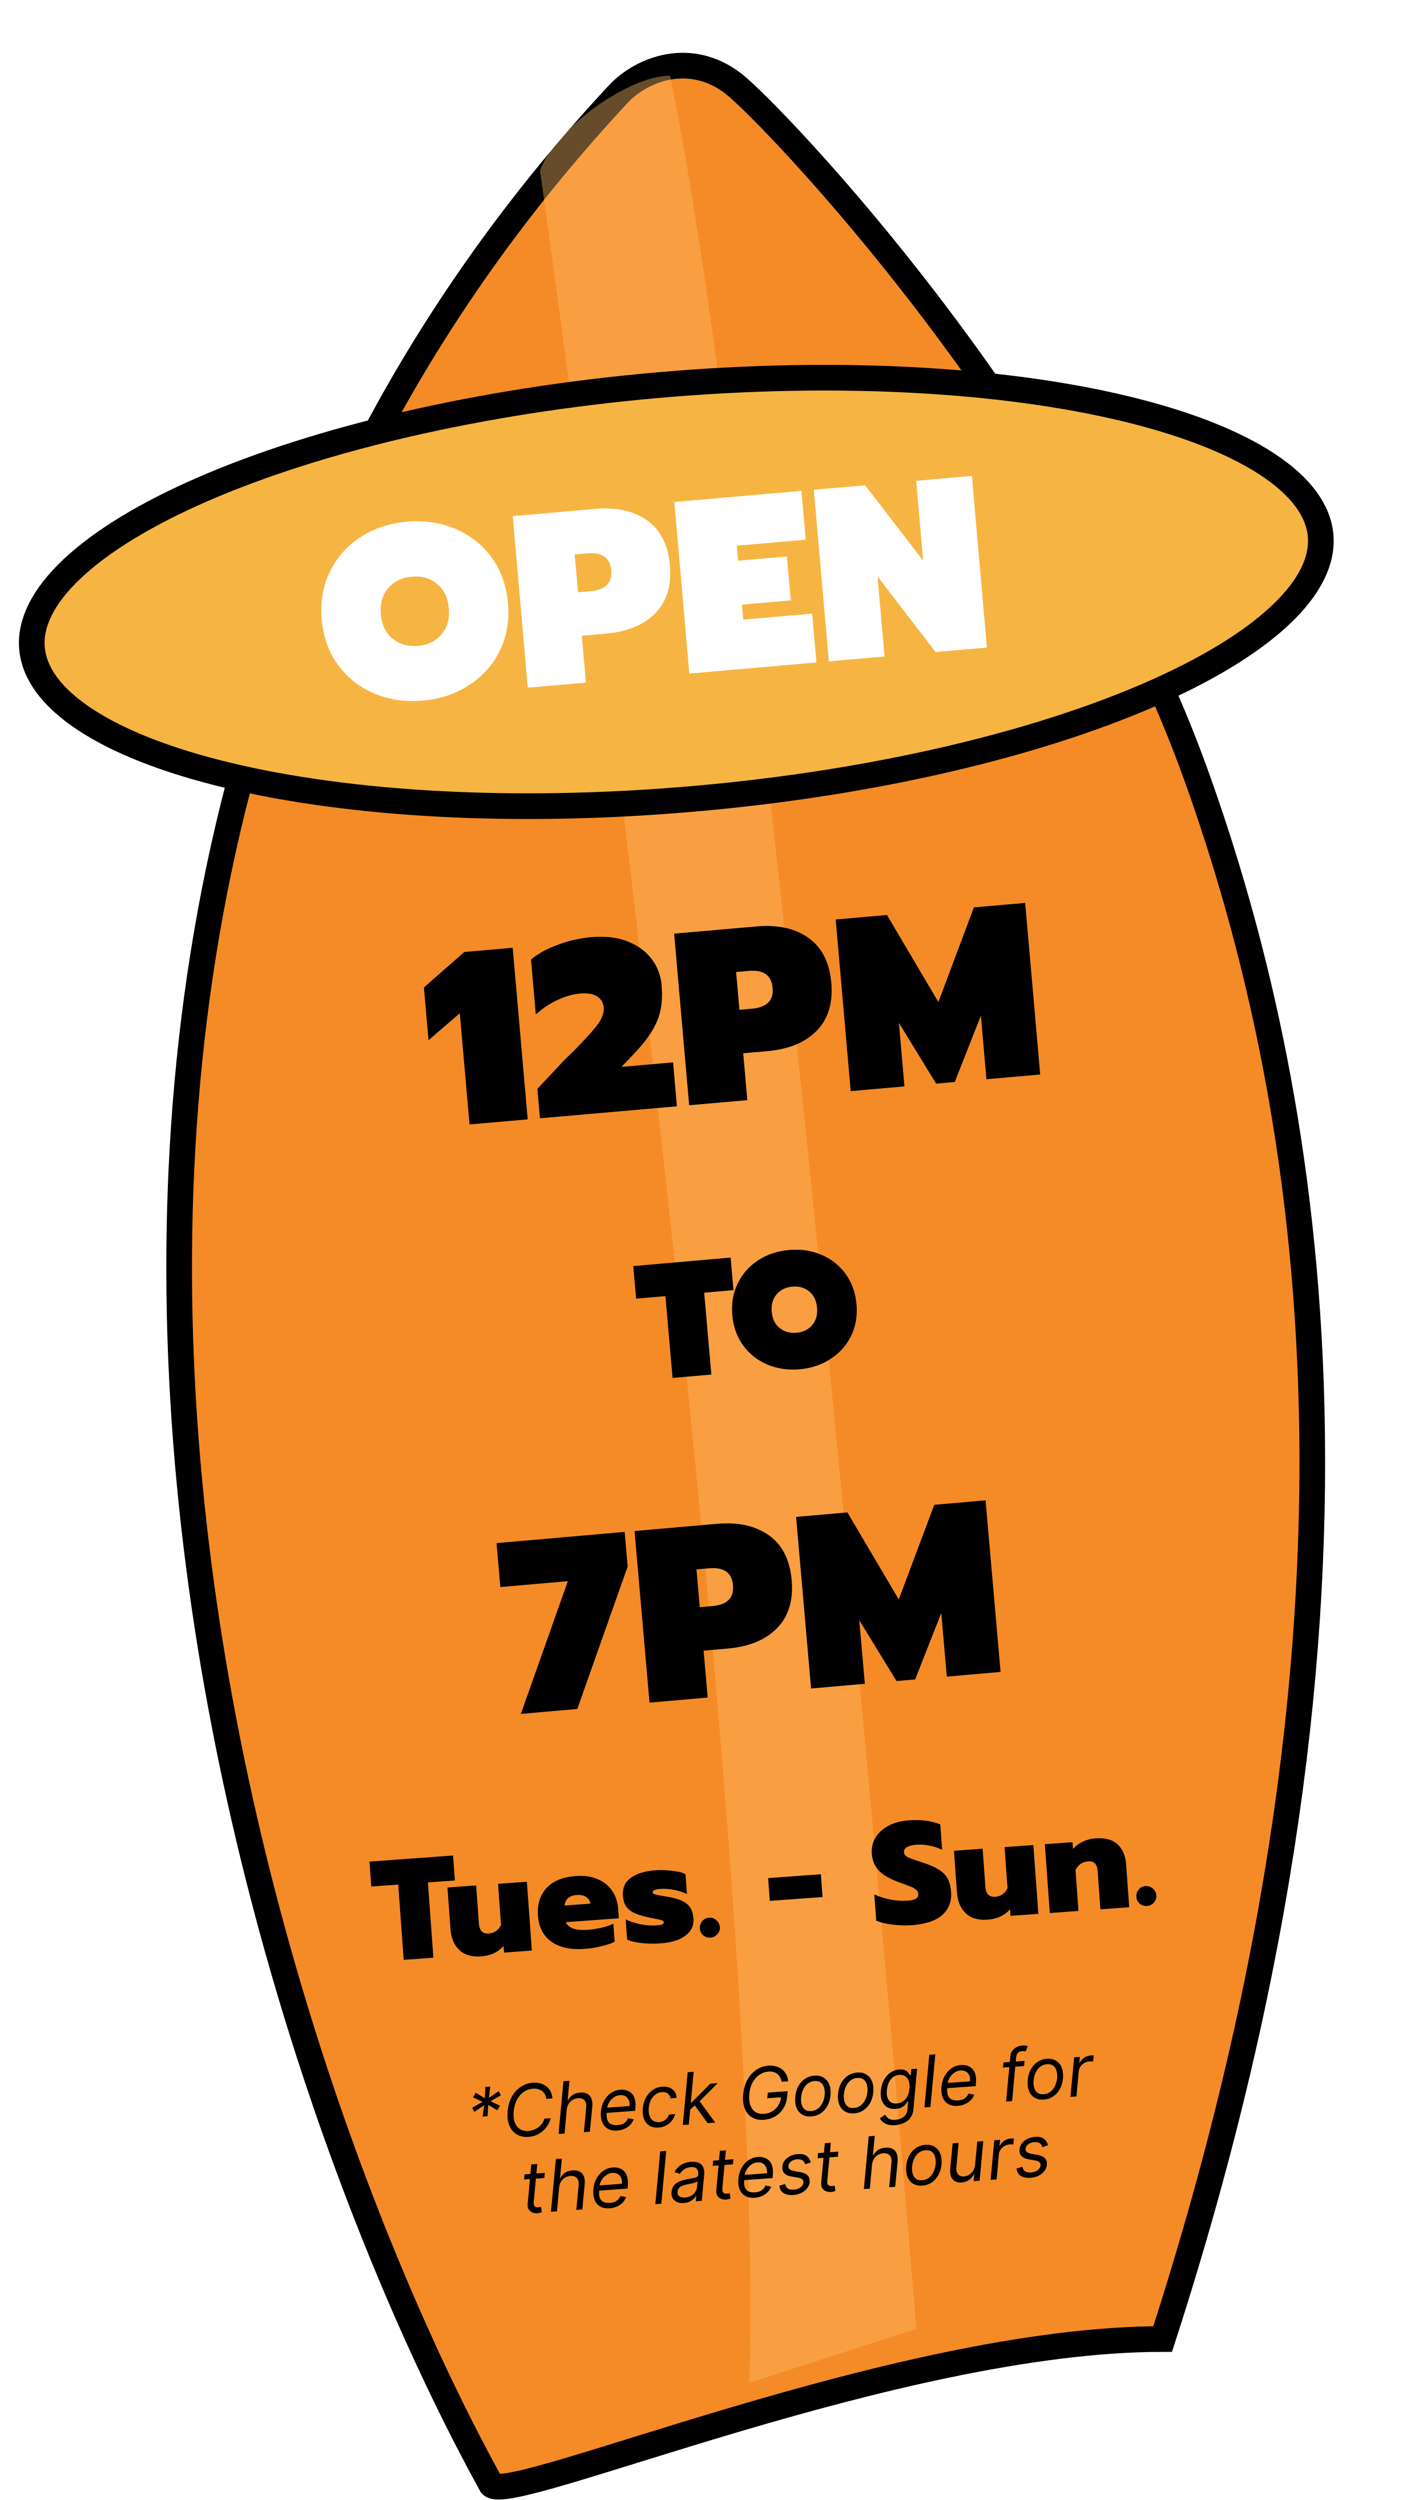 <svg xmlns="http://www.w3.org/2000/svg" fill="none" viewBox="0 0 278 487" height="487" width="278">
<g filter="url(#filter0_d_1015_2768)">
<path fill="#F58B27" d="M140.008 12.39C131.482 5.723 121.998 9.443 117.412 14.367C-27.028 169.444 44.805 393.021 92.721 480.006C96.594 484.061 171.5 451.592 223.5 451.592C271.101 304.62 250.754 204.998 230.165 147.388C205.42 78.15 146.998 17.857 140.008 12.39Z"></path>
<path stroke-width="5" stroke="black" d="M140.008 12.39C131.482 5.723 121.998 9.443 117.412 14.367C-27.028 169.444 44.805 393.021 92.721 480.006C96.594 484.061 171.5 451.592 223.5 451.592C271.101 304.62 250.754 204.998 230.165 147.388C205.42 78.15 146.998 17.857 140.008 12.39Z"></path>
</g>
<path fill="#FFBF6C" d="M146 464.092C148.954 372.098 119.966 137.994 105.196 33.2C108.361 24.761 122.603 14.738 130.516 14.738C146.129 89.008 169.022 338.262 178.517 453.606L146 464.092Z" opacity="0.4"></path>
<path fill="black" d="M77.584 367.074L72.334 367.455L71.982 362.596L88.263 361.416L88.615 366.275L83.365 366.655L84.428 381.317L78.647 381.736L77.584 367.074ZM93.759 381.062C91.897 381.197 90.463 380.777 89.457 379.801C88.45 378.826 87.885 377.482 87.761 375.769L87.172 367.643L92.757 367.238L93.298 374.694C93.396 376.053 94.041 376.69 95.233 376.604C95.773 376.564 96.247 376.399 96.657 376.107C97.066 375.816 97.383 375.418 97.609 374.915L97.03 366.928L102.643 366.521L103.615 379.926L98.197 380.319L98.104 379.034C97.586 379.633 96.947 380.11 96.186 380.465C95.425 380.801 94.616 381 93.759 381.062ZM113.892 379.602C111.192 379.798 109.044 379.336 107.447 378.217C105.85 377.097 104.969 375.411 104.806 373.158C104.646 370.943 105.198 369.144 106.464 367.76C107.73 366.377 109.639 365.593 112.189 365.408C113.828 365.29 115.246 365.496 116.445 366.026C117.661 366.537 118.606 367.302 119.278 368.32C119.951 369.338 120.335 370.508 120.431 371.829L120.563 373.645L110.23 374.394C110.763 375.553 112.156 376.051 114.409 375.887C115.302 375.823 116.21 375.691 117.131 375.494C118.07 375.276 118.856 375.013 119.488 374.705L119.741 378.196C119.056 378.545 118.188 378.842 117.139 379.086C116.091 379.349 115.009 379.522 113.892 379.602ZM115.05 370.788C114.913 370.199 114.62 369.761 114.168 369.476C113.716 369.172 113.117 369.047 112.373 369.101C111.628 369.155 111.054 369.365 110.65 369.731C110.264 370.096 110.046 370.57 109.995 371.154L115.05 370.788ZM128.654 378.532C127.537 378.613 126.357 378.596 125.113 378.48C123.888 378.363 122.908 378.135 122.172 377.795L121.886 373.857C122.682 374.249 123.641 374.563 124.762 374.8C125.901 375.017 126.917 375.093 127.811 375.028C128.351 374.989 128.739 374.933 128.977 374.86C129.214 374.767 129.325 374.619 129.31 374.414C129.297 374.228 129.166 374.097 128.917 374.022C128.687 373.945 128.249 373.846 127.604 373.724L126.293 373.454C125.133 373.201 124.204 372.913 123.507 372.589C122.827 372.245 122.309 371.815 121.954 371.298C121.615 370.761 121.416 370.074 121.355 369.236C121.246 367.728 121.76 366.568 122.899 365.755C124.037 364.924 125.639 364.434 127.706 364.284C128.692 364.212 129.762 364.247 130.914 364.388C132.083 364.509 132.959 364.726 133.544 365.04L133.825 368.922C133.221 368.591 132.425 368.331 131.438 368.14C130.45 367.931 129.555 367.855 128.755 367.913C127.656 367.993 127.121 368.219 127.148 368.591C127.16 368.759 127.3 368.889 127.569 368.982C127.856 369.073 128.34 369.169 129.021 369.27L130.215 369.464C131.448 369.693 132.405 369.988 133.086 370.351C133.768 370.713 134.259 371.164 134.56 371.704C134.86 372.225 135.039 372.895 135.099 373.714C135.194 375.036 134.684 376.13 133.568 376.997C132.47 377.863 130.832 378.375 128.654 378.532ZM138.414 377.404C137.874 377.443 137.405 377.299 137.007 376.973C136.608 376.627 136.389 376.185 136.35 375.645C136.309 375.086 136.462 374.607 136.807 374.208C137.151 373.79 137.593 373.561 138.133 373.522C138.673 373.483 139.143 373.645 139.544 374.009C139.962 374.353 140.191 374.805 140.232 375.363C140.269 375.885 140.106 376.346 139.742 376.746C139.397 377.146 138.954 377.365 138.414 377.404ZM149.646 365.81L159.923 365.065L160.245 369.505L149.968 370.25L149.646 365.81ZM177.641 374.982C176.394 375.072 175.127 375.033 173.842 374.864C172.559 374.714 171.511 374.462 170.7 374.109L170.329 368.999C171.394 369.483 172.495 369.824 173.632 370.023C174.788 370.22 175.859 370.282 176.846 370.211C178.28 370.107 178.969 369.673 178.913 368.91C178.89 368.594 178.759 368.332 178.519 368.124C178.297 367.897 177.964 367.697 177.521 367.523C177.077 367.331 176.374 367.063 175.414 366.721C173.551 366.07 172.177 365.309 171.29 364.437C170.422 363.565 169.938 362.439 169.838 361.062C169.755 359.907 169.997 358.86 170.565 357.921C171.151 356.961 172.002 356.188 173.12 355.602C174.238 355.016 175.551 354.668 177.059 354.559C178.288 354.469 179.384 354.493 180.349 354.629C181.312 354.746 182.256 354.987 183.18 355.35L183.538 360.293C181.854 359.517 180.165 359.19 178.47 359.313C177.726 359.367 177.138 359.522 176.707 359.778C176.275 360.015 176.074 360.338 176.104 360.748C176.134 361.157 176.353 361.478 176.763 361.711C177.19 361.923 177.979 362.212 179.128 362.578L179.761 362.785C181.122 363.229 182.176 363.695 182.922 364.184C183.686 364.653 184.252 365.229 184.62 365.914C184.986 366.58 185.208 367.443 185.285 368.504C185.418 370.348 184.853 371.839 183.588 372.979C182.323 374.119 180.34 374.786 177.641 374.982ZM192.43 373.91C190.568 374.045 189.134 373.625 188.128 372.65C187.121 371.675 186.556 370.331 186.432 368.618L185.843 360.491L191.428 360.086L191.969 367.543C192.067 368.902 192.712 369.538 193.904 369.452C194.444 369.413 194.918 369.247 195.328 368.956C195.737 368.664 196.054 368.267 196.28 367.764L195.701 359.777L201.314 359.37L202.286 372.775L196.868 373.167L196.775 371.883C196.257 372.482 195.618 372.958 194.857 373.313C194.096 373.649 193.287 373.848 192.43 373.91ZM203.546 359.208L208.936 358.817L209.031 360.13C209.567 359.529 210.216 359.052 210.976 358.697C211.737 358.343 212.545 358.135 213.401 358.072C215.319 357.934 216.76 358.325 217.726 359.247C218.708 360.149 219.261 361.456 219.386 363.169L219.989 371.491L214.375 371.898L213.829 364.358C213.783 363.725 213.609 363.26 213.307 362.964C213.022 362.648 212.582 362.511 211.986 362.555C210.869 362.636 210.049 363.2 209.526 364.249L210.103 372.208L204.517 372.613L203.546 359.208ZM223.449 371.241C222.909 371.28 222.44 371.136 222.042 370.809C221.643 370.464 221.424 370.021 221.384 369.481C221.344 368.923 221.496 368.444 221.842 368.044C222.186 367.626 222.628 367.398 223.168 367.359C223.708 367.32 224.178 367.482 224.579 367.846C224.997 368.19 225.226 368.641 225.266 369.2C225.304 369.721 225.141 370.182 224.777 370.583C224.432 370.982 223.989 371.201 223.449 371.241Z"></path>
<path fill="black" d="M94.029 412.259L94.327 410.044L92.389 411.361L91.991 410.553L94 409.39L92.142 408.508L92.696 407.63L94.447 408.68L94.567 406.478L95.519 406.409L95.241 408.622L97.159 407.307L97.576 408.114L95.567 409.277L97.426 410.159L96.871 411.036L95.12 409.987L94.981 412.19L94.029 412.259ZM107.63 408.721L106.42 408.809C106.381 408.456 106.286 408.151 106.134 407.893C105.982 407.634 105.788 407.423 105.55 407.257C105.315 407.088 105.05 406.968 104.756 406.896C104.462 406.824 104.151 406.8 103.823 406.824C103.195 406.869 102.612 407.073 102.073 407.434C101.534 407.792 101.087 408.295 100.732 408.942C100.377 409.586 100.158 410.359 100.078 411.263C99.995 412.139 100.069 412.867 100.301 413.445C100.532 414.023 100.877 414.448 101.335 414.72C101.794 414.993 102.324 415.107 102.925 415.064C103.272 415.039 103.61 414.968 103.937 414.851C104.267 414.734 104.571 414.574 104.849 414.371C105.13 414.165 105.375 413.919 105.583 413.635C105.795 413.347 105.954 413.023 106.061 412.663L107.291 412.574C107.147 413.106 106.934 413.589 106.653 414.021C106.375 414.453 106.045 414.828 105.663 415.145C105.28 415.458 104.861 415.706 104.406 415.889C103.95 416.071 103.471 416.181 102.969 416.217C102.09 416.281 101.325 416.12 100.676 415.735C100.03 415.347 99.546 414.767 99.224 413.996C98.905 413.222 98.796 412.286 98.896 411.189C98.998 410.118 99.274 409.181 99.724 408.377C100.174 407.57 100.751 406.934 101.455 406.467C102.159 405.998 102.94 405.731 103.8 405.669C104.315 405.632 104.795 405.672 105.239 405.789C105.683 405.907 106.075 406.097 106.417 406.362C106.758 406.623 107.033 406.952 107.241 407.349C107.452 407.742 107.582 408.2 107.63 408.721ZM110.406 410.933L109.984 415.569L108.814 415.654L109.764 405.376L110.934 405.292L110.589 409.065L110.688 409.058C110.898 408.644 111.192 408.307 111.572 408.047C111.955 407.786 112.45 407.634 113.054 407.59C113.57 407.553 114.012 407.626 114.381 407.808C114.753 407.987 115.027 408.285 115.204 408.701C115.383 409.113 115.444 409.65 115.385 410.313L114.923 415.211L113.753 415.296L114.201 410.478C114.256 409.866 114.141 409.404 113.856 409.092C113.574 408.777 113.16 408.639 112.615 408.679C112.232 408.707 111.88 408.814 111.562 409C111.246 409.185 110.985 409.442 110.78 409.769C110.578 410.096 110.453 410.484 110.406 410.933ZM120.249 414.985C119.518 415.038 118.903 414.919 118.404 414.63C117.904 414.337 117.538 413.905 117.308 413.333C117.077 412.759 116.997 412.077 117.07 411.287C117.142 410.498 117.348 409.791 117.689 409.169C118.029 408.542 118.473 408.042 119.02 407.666C119.568 407.288 120.184 407.074 120.868 407.024C121.265 406.995 121.651 407.034 122.028 407.139C122.404 407.245 122.737 407.437 123.027 407.715C123.316 407.99 123.531 408.366 123.672 408.845C123.813 409.323 123.849 409.922 123.782 410.641L123.739 411.143L117.868 411.568L117.953 410.545L122.634 410.206C122.679 409.771 122.631 409.389 122.491 409.06C122.354 408.731 122.138 408.479 121.843 408.304C121.551 408.129 121.192 408.057 120.766 408.088C120.326 408.12 119.925 408.269 119.562 408.534C119.199 408.797 118.903 409.117 118.674 409.496C118.446 409.871 118.313 410.247 118.277 410.621L118.202 411.504C118.148 412.143 118.2 412.644 118.356 413.008C118.515 413.372 118.764 413.625 119.104 413.767C119.443 413.905 119.858 413.956 120.351 413.92C120.665 413.898 120.951 413.834 121.209 413.729C121.467 413.62 121.694 413.471 121.89 413.281C122.085 413.087 122.244 412.853 122.367 412.578L123.461 412.818C123.307 413.214 123.075 413.57 122.766 413.885C122.459 414.196 122.092 414.449 121.664 414.643C121.24 414.833 120.768 414.947 120.249 414.985ZM128.304 414.401C127.587 414.453 126.986 414.327 126.502 414.023C126.021 413.719 125.67 413.277 125.449 412.699C125.227 412.12 125.152 411.446 125.223 410.676C125.292 409.894 125.497 409.193 125.838 408.573C126.178 407.95 126.622 407.451 127.17 407.076C127.717 406.697 128.335 406.483 129.022 406.433C129.558 406.394 130.031 406.46 130.442 406.629C130.853 406.799 131.179 407.054 131.42 407.396C131.661 407.737 131.792 408.146 131.813 408.623L130.643 408.708C130.585 408.364 130.414 408.067 130.13 407.818C129.849 407.566 129.452 407.459 128.94 407.496C128.484 407.529 128.072 407.678 127.706 407.944C127.34 408.207 127.042 408.562 126.812 409.011C126.581 409.456 126.441 409.97 126.39 410.552C126.333 411.147 126.379 411.659 126.526 412.087C126.673 412.515 126.908 412.839 127.23 413.058C127.551 413.277 127.943 413.37 128.406 413.337C128.71 413.315 128.991 413.241 129.248 413.116C129.504 412.991 129.728 412.822 129.919 412.609C130.109 412.396 130.254 412.146 130.353 411.86L131.523 411.775C131.41 412.235 131.206 412.657 130.912 413.04C130.617 413.421 130.249 413.733 129.808 413.978C129.367 414.219 128.866 414.36 128.304 414.401ZM134.364 411.011L134.477 409.547L134.715 409.53L138.376 405.855L139.824 405.75L135.939 409.64L135.84 409.647L134.364 411.011ZM133.018 413.9L133.968 403.622L135.138 403.537L134.188 413.815L133.018 413.9ZM137.857 413.549L135.244 409.95L136.137 409.068L139.345 413.441L137.857 413.549ZM152.285 405.485C152.212 405.154 152.104 404.861 151.963 404.606C151.824 404.347 151.649 404.132 151.437 403.961C151.225 403.787 150.975 403.661 150.687 403.582C150.402 403.499 150.076 403.472 149.709 403.498C149.107 403.542 148.537 403.739 147.997 404.091C147.461 404.442 147.01 404.935 146.644 405.57C146.281 406.204 146.059 406.966 145.977 407.856C145.896 408.746 145.964 409.487 146.183 410.079C146.406 410.671 146.745 411.107 147.2 411.386C147.659 411.665 148.203 411.782 148.831 411.737C149.412 411.694 149.946 411.531 150.43 411.247C150.914 410.959 151.31 410.575 151.618 410.094C151.925 409.61 152.105 409.053 152.16 408.425L152.522 408.478L149.468 408.7L149.587 407.594L153.455 407.314L153.336 408.419C153.264 409.268 153.023 410.019 152.611 410.67C152.2 411.321 151.666 411.84 151.01 412.227C150.353 412.613 149.621 412.836 148.815 412.894C147.916 412.959 147.147 412.802 146.508 412.423C145.869 412.044 145.397 411.474 145.093 410.711C144.788 409.949 144.686 409.026 144.787 407.942C144.858 407.13 145.03 406.391 145.305 405.726C145.582 405.058 145.939 404.481 146.375 403.994C146.815 403.507 147.317 403.121 147.882 402.838C148.449 402.554 149.057 402.389 149.705 402.342C150.24 402.303 150.732 402.349 151.18 402.479C151.631 402.606 152.026 402.805 152.365 403.076C152.704 403.344 152.975 403.675 153.18 404.069C153.384 404.46 153.509 404.901 153.555 405.393L152.285 405.485ZM158.073 412.243C157.372 412.294 156.773 412.169 156.276 411.87C155.779 411.57 155.411 411.127 155.173 410.539C154.937 409.951 154.855 409.253 154.926 408.444C154.995 407.654 155.196 406.957 155.527 406.351C155.862 405.742 156.297 405.259 156.833 404.901C157.371 404.539 157.978 404.334 158.652 404.285C159.353 404.235 159.951 404.361 160.444 404.664C160.941 404.964 161.309 405.409 161.548 406C161.787 406.587 161.871 407.289 161.8 408.105C161.731 408.887 161.527 409.582 161.189 410.188C160.854 410.79 160.418 411.272 159.883 411.633C159.35 411.991 158.747 412.194 158.073 412.243ZM158.016 411.19C158.552 411.152 159.006 410.981 159.38 410.678C159.757 410.375 160.051 409.99 160.263 409.522C160.478 409.055 160.61 408.557 160.658 408.028C160.702 407.526 160.665 407.066 160.548 406.645C160.431 406.222 160.222 405.89 159.923 405.649C159.622 405.405 159.218 405.301 158.709 405.338C158.173 405.377 157.715 405.55 157.336 405.856C156.959 406.163 156.665 406.551 156.453 407.022C156.241 407.493 156.113 407.992 156.068 408.52C156.025 409.022 156.06 409.483 156.173 409.903C156.29 410.32 156.498 410.649 156.798 410.89C157.101 411.127 157.507 411.227 158.016 411.19ZM166.404 411.639C165.704 411.69 165.105 411.566 164.608 411.266C164.111 410.966 163.743 410.523 163.504 409.935C163.269 409.348 163.187 408.649 163.258 407.84C163.327 407.05 163.527 406.353 163.859 405.747C164.194 405.138 164.629 404.655 165.164 404.297C165.703 403.936 166.31 403.73 166.984 403.682C167.685 403.631 168.282 403.757 168.776 404.06C169.273 404.36 169.641 404.805 169.88 405.396C170.118 405.983 170.202 406.685 170.132 407.501C170.062 408.284 169.859 408.978 169.52 409.584C169.185 410.186 168.75 410.668 168.214 411.029C167.682 411.387 167.079 411.59 166.404 411.639ZM166.348 410.587C166.884 410.548 167.338 410.377 167.712 410.074C168.088 409.771 168.383 409.386 168.595 408.918C168.81 408.451 168.942 407.953 168.99 407.424C169.033 406.923 168.997 406.462 168.88 406.041C168.763 405.618 168.554 405.286 168.254 405.045C167.954 404.801 167.549 404.697 167.04 404.734C166.505 404.773 166.047 404.946 165.667 405.252C165.291 405.559 164.997 405.947 164.785 406.418C164.573 406.889 164.445 407.388 164.4 407.916C164.356 408.418 164.392 408.879 164.505 409.299C164.622 409.716 164.83 410.045 165.13 410.286C165.433 410.523 165.839 410.623 166.348 410.587ZM174.398 413.931C173.829 413.972 173.348 413.934 172.954 413.816C172.56 413.702 172.239 413.536 171.99 413.318C171.742 413.103 171.549 412.868 171.411 412.612L172.415 411.881C172.504 412.015 172.618 412.166 172.757 412.335C172.895 412.508 173.097 412.651 173.361 412.765C173.629 412.882 173.996 412.923 174.462 412.89C175.073 412.845 175.598 412.658 176.036 412.327C176.474 411.996 176.724 411.509 176.787 410.867L176.913 409.302L176.814 409.31C176.718 409.456 176.584 409.639 176.41 409.857C176.236 410.073 175.997 410.271 175.691 410.453C175.385 410.631 174.984 410.738 174.488 410.774C173.87 410.819 173.33 410.712 172.869 410.453C172.409 410.194 172.062 409.794 171.83 409.252C171.602 408.71 171.525 408.038 171.599 407.235C171.672 406.446 171.87 405.748 172.195 405.143C172.524 404.535 172.947 404.052 173.466 403.695C173.985 403.335 174.565 403.132 175.207 403.086C175.702 403.05 176.089 403.105 176.365 403.251C176.645 403.393 176.853 403.564 176.99 403.764C177.128 403.96 177.232 404.122 177.305 404.249L177.424 404.241L177.534 403.017L178.665 402.935L177.944 410.863C177.882 411.525 177.684 412.074 177.35 412.511C177.017 412.95 176.592 413.285 176.077 413.515C175.562 413.749 175.003 413.887 174.398 413.931ZM174.709 409.701C175.175 409.668 175.582 409.53 175.93 409.289C176.282 409.047 176.563 408.716 176.776 408.295C176.988 407.875 177.12 407.38 177.171 406.811C177.224 406.256 177.182 405.772 177.046 405.36C176.91 404.948 176.686 404.633 176.375 404.417C176.067 404.2 175.676 404.108 175.203 404.143C174.704 404.179 174.282 404.336 173.937 404.613C173.594 404.891 173.326 405.249 173.132 405.688C172.938 406.128 172.817 406.608 172.768 407.13C172.721 407.666 172.758 408.133 172.88 408.533C173.002 408.93 173.213 409.233 173.514 409.444C173.818 409.651 174.217 409.737 174.709 409.701ZM182.21 400.126L181.26 410.403L180.09 410.488L181.04 400.21L182.21 400.126ZM186.588 410.176C185.858 410.229 185.243 410.111 184.743 409.821C184.243 409.529 183.878 409.097 183.647 408.525C183.416 407.95 183.337 407.268 183.409 406.479C183.482 405.689 183.688 404.983 184.028 404.36C184.368 403.734 184.812 403.233 185.36 402.858C185.907 402.479 186.523 402.265 187.208 402.216C187.604 402.187 187.991 402.225 188.367 402.331C188.744 402.437 189.077 402.629 189.366 402.907C189.655 403.181 189.87 403.558 190.011 404.036C190.152 404.515 190.189 405.113 190.122 405.833L190.078 406.334L184.207 406.76L184.293 405.737L188.973 405.398C189.018 404.962 188.971 404.58 188.831 404.251C188.694 403.922 188.478 403.671 188.183 403.496C187.891 403.321 187.532 403.249 187.105 403.28C186.666 403.312 186.264 403.46 185.901 403.726C185.538 403.988 185.243 404.309 185.014 404.688C184.785 405.063 184.653 405.438 184.617 405.813L184.542 406.696C184.488 407.334 184.539 407.836 184.695 408.2C184.855 408.564 185.104 408.817 185.443 408.958C185.782 409.097 186.198 409.148 186.691 409.112C187.005 409.089 187.291 409.025 187.549 408.92C187.807 408.812 188.034 408.662 188.229 408.472C188.425 408.279 188.584 408.044 188.707 407.77L189.801 408.009C189.647 408.406 189.415 408.762 189.106 409.077C188.799 409.388 188.432 409.641 188.004 409.834C187.579 410.025 187.107 410.139 186.588 410.176ZM199.594 401.418L199.507 402.421L195.401 402.718L195.488 401.715L199.594 401.418ZM196.001 409.335L196.82 400.562C196.855 400.121 196.987 399.746 197.217 399.437C197.451 399.127 197.737 398.887 198.077 398.716C198.42 398.545 198.774 398.446 199.137 398.42C199.425 398.399 199.656 398.406 199.832 398.44C200.01 398.473 200.141 398.507 200.223 398.541L199.8 399.588C199.739 399.573 199.658 399.554 199.557 399.531C199.459 399.508 199.326 399.503 199.157 399.515C198.77 399.543 198.483 399.662 198.296 399.872C198.108 400.081 197.993 400.377 197.951 400.759L197.171 409.25L196.001 409.335ZM203.358 408.961C202.657 409.012 202.059 408.887 201.562 408.588C201.065 408.288 200.697 407.844 200.458 407.257C200.223 406.669 200.141 405.971 200.212 405.161C200.281 404.372 200.481 403.675 200.813 403.069C201.147 402.46 201.583 401.976 202.118 401.619C202.657 401.257 203.263 401.052 203.938 401.003C204.639 400.952 205.236 401.079 205.73 401.382C206.227 401.681 206.595 402.127 206.834 402.717C207.072 403.305 207.156 404.007 207.086 404.822C207.016 405.605 206.812 406.299 206.474 406.906C206.139 407.508 205.704 407.99 205.168 408.351C204.636 408.709 204.033 408.912 203.358 408.961ZM203.302 407.908C203.837 407.869 204.292 407.698 204.665 407.396C205.042 407.092 205.337 406.707 205.549 406.24C205.764 405.772 205.896 405.274 205.944 404.746C205.987 404.244 205.95 403.783 205.834 403.363C205.716 402.94 205.508 402.607 205.208 402.367C204.908 402.122 204.503 402.019 203.994 402.056C203.459 402.095 203.001 402.267 202.621 402.574C202.245 402.88 201.95 403.269 201.739 403.74C201.527 404.21 201.399 404.71 201.354 405.238C201.31 405.74 201.345 406.201 201.459 406.621C201.576 407.038 201.784 407.367 202.084 407.608C202.387 407.845 202.793 407.945 203.302 407.908ZM208.535 408.426L209.252 400.718L210.383 400.636L210.268 401.8L210.347 401.795C210.518 401.404 210.798 401.076 211.188 400.812C211.577 400.547 212 400.399 212.457 400.366C212.546 400.359 212.653 400.353 212.779 400.347C212.905 400.338 213.003 400.336 213.073 400.341L212.961 401.545C212.92 401.538 212.83 401.53 212.69 401.52C212.549 401.507 212.4 401.506 212.241 401.518C211.871 401.545 211.534 401.647 211.231 401.825C210.928 402 210.681 402.231 210.489 402.517C210.297 402.8 210.183 403.116 210.149 403.464L209.705 408.341L208.535 408.426ZM106.128 423.231L106.041 424.235L102.094 424.521L102.181 423.518L106.128 423.231ZM103.497 421.588L104.667 421.503L103.983 428.85C103.954 429.185 103.98 429.432 104.062 429.592C104.146 429.749 104.263 429.85 104.413 429.896C104.565 429.938 104.728 429.953 104.9 429.94C105.028 429.931 105.134 429.916 105.215 429.897C105.297 429.875 105.362 429.857 105.411 429.843L105.566 430.889C105.479 430.925 105.361 430.963 105.211 431.004C105.065 431.048 104.882 431.078 104.664 431.094C104.334 431.118 104.018 431.069 103.716 430.948C103.415 430.827 103.176 430.627 103 430.347C102.824 430.067 102.756 429.703 102.796 429.255L103.497 421.588ZM108.926 426.079L108.505 430.716L107.335 430.8L108.284 420.523L109.455 420.438L109.11 424.212L109.209 424.204C109.418 423.791 109.713 423.453 110.093 423.193C110.476 422.933 110.97 422.781 111.575 422.737C112.091 422.7 112.533 422.772 112.902 422.955C113.274 423.134 113.548 423.431 113.724 423.847C113.904 424.26 113.964 424.797 113.906 425.459L113.444 430.358L112.273 430.442L112.722 425.625C112.777 425.013 112.662 424.551 112.377 424.239C112.095 423.924 111.681 423.786 111.136 423.826C110.752 423.853 110.401 423.96 110.082 424.146C109.767 424.332 109.506 424.588 109.301 424.916C109.098 425.243 108.974 425.631 108.926 426.079ZM118.769 430.131C118.039 430.184 117.424 430.066 116.924 429.776C116.425 429.484 116.059 429.052 115.828 428.48C115.597 427.905 115.518 427.223 115.59 426.434C115.663 425.644 115.869 424.938 116.209 424.315C116.55 423.689 116.993 423.188 117.541 422.813C118.089 422.434 118.704 422.22 119.389 422.171C119.785 422.142 120.172 422.18 120.549 422.286C120.925 422.392 121.258 422.583 121.547 422.862C121.836 423.136 122.051 423.513 122.192 423.991C122.333 424.469 122.37 425.068 122.303 425.788L122.259 426.289L116.388 426.715L116.474 425.692L121.155 425.352C121.2 424.917 121.152 424.535 121.012 424.206C120.875 423.877 120.659 423.625 120.364 423.451C120.072 423.276 119.713 423.204 119.286 423.235C118.847 423.267 118.445 423.415 118.083 423.681C117.719 423.943 117.424 424.264 117.195 424.643C116.967 425.018 116.834 425.393 116.798 425.768L116.723 426.651C116.669 427.289 116.721 427.791 116.877 428.155C117.036 428.519 117.285 428.772 117.624 428.913C117.963 429.051 118.379 429.103 118.872 429.067C119.186 429.044 119.472 428.98 119.73 428.875C119.988 428.767 120.215 428.617 120.41 428.427C120.606 428.233 120.765 427.999 120.888 427.725L121.982 427.964C121.828 428.361 121.596 428.717 121.287 429.032C120.98 429.343 120.613 429.595 120.185 429.789C119.76 429.98 119.288 430.094 118.769 430.131ZM129.786 418.965L128.836 429.242L127.666 429.327L128.616 419.049L129.786 418.965ZM133.214 429.104C132.731 429.139 132.302 429.079 131.925 428.923C131.548 428.765 131.259 428.518 131.059 428.184C130.858 427.846 130.779 427.426 130.823 426.925C130.867 426.483 130.989 426.118 131.187 425.832C131.386 425.541 131.634 425.307 131.934 425.129C132.236 424.948 132.565 424.806 132.92 424.704C133.278 424.598 133.635 424.511 133.993 424.442C134.458 424.348 134.836 424.274 135.128 424.22C135.42 424.166 135.637 424.095 135.781 424.008C135.924 423.921 136.005 423.784 136.025 423.597L136.022 423.557C136.066 423.065 135.974 422.692 135.746 422.436C135.518 422.176 135.136 422.066 134.601 422.105C134.045 422.145 133.59 422.301 133.234 422.573C132.878 422.844 132.621 423.126 132.463 423.416L131.403 423.094C131.64 422.612 131.938 422.228 132.296 421.943C132.654 421.654 133.036 421.444 133.442 421.312C133.847 421.176 134.242 421.094 134.625 421.066C134.87 421.049 135.148 421.058 135.46 421.096C135.771 421.129 136.067 421.226 136.348 421.385C136.632 421.544 136.855 421.799 137.017 422.149C137.182 422.499 137.236 422.981 137.181 423.593L136.712 428.671L135.541 428.756L135.645 427.712L135.586 427.716C135.492 427.889 135.343 428.078 135.138 428.282C134.937 428.486 134.676 428.666 134.355 428.822C134.037 428.978 133.657 429.072 133.214 429.104ZM133.475 428.028C133.938 427.995 134.336 427.875 134.67 427.668C135.007 427.46 135.271 427.205 135.462 426.902C135.656 426.599 135.768 426.287 135.798 425.966L135.899 424.882C135.844 424.946 135.73 425.009 135.559 425.071C135.387 425.13 135.191 425.186 134.972 425.238C134.757 425.287 134.546 425.332 134.339 425.374C134.136 425.412 133.972 425.444 133.848 425.469C133.54 425.531 133.249 425.617 132.974 425.727C132.703 425.833 132.477 425.981 132.298 426.17C132.122 426.355 132.022 426.599 131.997 426.899C131.957 427.311 132.077 427.611 132.357 427.8C132.636 427.986 133.009 428.062 133.475 428.028ZM142.877 420.568L142.791 421.571L138.843 421.857L138.93 420.854L142.877 420.568ZM140.246 418.924L141.416 418.839L140.732 426.186C140.703 426.521 140.73 426.768 140.811 426.928C140.896 427.085 141.013 427.186 141.162 427.232C141.315 427.274 141.477 427.289 141.649 427.277C141.778 427.267 141.883 427.253 141.965 427.234C142.046 427.211 142.111 427.193 142.16 427.18L142.316 428.225C142.229 428.261 142.11 428.3 141.96 428.341C141.814 428.384 141.632 428.414 141.413 428.43C141.083 428.454 140.767 428.405 140.466 428.284C140.165 428.163 139.926 427.963 139.749 427.683C139.573 427.404 139.505 427.04 139.546 426.592L140.246 418.924ZM147.023 428.083C146.293 428.136 145.678 428.018 145.178 427.729C144.679 427.436 144.313 427.004 144.082 426.432C143.851 425.857 143.772 425.175 143.844 424.386C143.917 423.596 144.123 422.89 144.463 422.267C144.804 421.641 145.247 421.14 145.795 420.765C146.343 420.386 146.958 420.172 147.643 420.123C148.039 420.094 148.426 420.132 148.803 420.238C149.179 420.344 149.512 420.536 149.801 420.814C150.09 421.089 150.305 421.465 150.446 421.943C150.587 422.422 150.624 423.02 150.557 423.74L150.513 424.241L144.642 424.667L144.728 423.644L149.409 423.305C149.454 422.869 149.406 422.487 149.266 422.159C149.129 421.829 148.913 421.578 148.618 421.403C148.326 421.228 147.967 421.156 147.54 421.187C147.101 421.219 146.699 421.368 146.337 421.633C145.973 421.895 145.678 422.216 145.449 422.595C145.221 422.97 145.088 423.345 145.052 423.72L144.977 424.603C144.923 425.241 144.975 425.743 145.131 426.107C145.29 426.471 145.539 426.724 145.878 426.865C146.217 427.004 146.633 427.055 147.126 427.019C147.44 426.996 147.726 426.932 147.984 426.827C148.242 426.719 148.469 426.57 148.664 426.379C148.86 426.186 149.019 425.951 149.142 425.677L150.236 425.916C150.082 426.313 149.85 426.669 149.541 426.984C149.234 427.295 148.867 427.548 148.439 427.741C148.014 427.932 147.542 428.046 147.023 428.083ZM157.951 421.19L156.862 421.568C156.809 421.392 156.727 421.226 156.616 421.067C156.508 420.906 156.349 420.779 156.14 420.688C155.934 420.594 155.659 420.559 155.315 420.584C154.849 420.617 154.452 420.754 154.124 420.994C153.795 421.23 153.618 421.514 153.592 421.845C153.563 422.136 153.646 422.361 153.84 422.52C154.035 422.679 154.349 422.797 154.783 422.875L155.894 423.074C156.561 423.195 157.046 423.414 157.348 423.731C157.653 424.045 157.78 424.472 157.73 425.014C157.689 425.456 157.527 425.86 157.244 426.226C156.962 426.592 156.588 426.892 156.123 427.125C155.658 427.358 155.132 427.496 154.543 427.538C153.76 427.595 153.129 427.471 152.652 427.167C152.174 426.859 151.897 426.384 151.821 425.742L152.971 425.379C153.03 425.784 153.198 426.081 153.474 426.27C153.753 426.456 154.131 426.531 154.607 426.497C155.153 426.457 155.599 426.309 155.946 426.051C156.292 425.79 156.479 425.494 156.504 425.163C156.535 424.892 156.465 424.672 156.297 424.505C156.132 424.338 155.858 424.223 155.475 424.161L154.243 423.951C153.557 423.831 153.065 423.608 152.769 423.28C152.476 422.953 152.355 422.523 152.406 421.991C152.448 421.556 152.606 421.162 152.879 420.81C153.156 420.458 153.514 420.171 153.953 419.95C154.396 419.728 154.885 419.598 155.42 419.559C156.174 419.504 156.75 419.629 157.147 419.932C157.544 420.233 157.812 420.652 157.951 421.19ZM163.318 419.086L163.231 420.09L159.284 420.376L159.371 419.372L163.318 419.086ZM160.686 417.443L161.857 417.358L161.173 424.705C161.144 425.039 161.17 425.287 161.252 425.447C161.336 425.604 161.453 425.705 161.603 425.75C161.755 425.793 161.917 425.807 162.089 425.795C162.218 425.786 162.324 425.771 162.405 425.752C162.487 425.73 162.552 425.712 162.601 425.698L162.756 426.744C162.669 426.78 162.551 426.818 162.401 426.859C162.254 426.903 162.072 426.933 161.854 426.949C161.523 426.972 161.207 426.924 160.906 426.803C160.605 426.682 160.366 426.481 160.19 426.202C160.013 425.922 159.945 425.558 159.986 425.11L160.686 417.443ZM169.88 421.661L169.458 426.298L168.288 426.382L169.238 416.105L170.408 416.02L170.063 419.794L170.163 419.787C170.372 419.373 170.666 419.036 171.046 418.775C171.43 418.515 171.924 418.363 172.529 418.319C173.044 418.282 173.487 418.354 173.855 418.537C174.227 418.716 174.501 419.013 174.678 419.429C174.857 419.842 174.918 420.379 174.859 421.041L174.397 425.94L173.227 426.025L173.675 421.207C173.73 420.595 173.615 420.133 173.33 419.821C173.048 419.506 172.635 419.368 172.089 419.408C171.706 419.435 171.355 419.542 171.036 419.728C170.72 419.914 170.46 420.17 170.254 420.498C170.052 420.825 169.927 421.213 169.88 421.661ZM179.693 425.715C178.992 425.766 178.393 425.642 177.896 425.342C177.4 425.043 177.032 424.599 176.793 424.011C176.558 423.424 176.476 422.725 176.546 421.916C176.616 421.127 176.816 420.429 177.148 419.824C177.482 419.214 177.917 418.731 178.453 418.373C178.992 418.012 179.598 417.807 180.273 417.758C180.974 417.707 181.571 417.833 182.065 418.136C182.562 418.436 182.93 418.881 183.168 419.472C183.407 420.059 183.491 420.761 183.421 421.577C183.351 422.36 183.147 423.054 182.809 423.66C182.474 424.263 182.039 424.744 181.503 425.106C180.971 425.463 180.367 425.666 179.693 425.715ZM179.637 424.663C180.172 424.624 180.627 424.453 181 424.15C181.377 423.847 181.671 423.462 181.883 422.994C182.099 422.527 182.231 422.029 182.279 421.5C182.322 420.999 182.285 420.538 182.168 420.118C182.051 419.694 181.843 419.362 181.543 419.121C181.243 418.877 180.838 418.774 180.329 418.81C179.794 418.849 179.336 419.022 178.956 419.329C178.579 419.635 178.285 420.024 178.073 420.494C177.862 420.965 177.733 421.464 177.689 421.993C177.645 422.494 177.68 422.955 177.794 423.376C177.91 423.793 178.119 424.121 178.419 424.362C178.722 424.599 179.128 424.7 179.637 424.663ZM189.959 421.681L190.387 417.124L191.557 417.04L190.84 424.748L189.669 424.833L189.794 423.528L189.715 423.533C189.505 423.937 189.196 424.29 188.79 424.592C188.383 424.891 187.891 425.061 187.316 425.103C186.84 425.138 186.426 425.063 186.074 424.879C185.725 424.692 185.464 424.392 185.291 423.979C185.121 423.562 185.066 423.026 185.124 422.371L185.587 417.472L186.757 417.387L186.309 422.205C186.26 422.767 186.376 423.204 186.658 423.516C186.94 423.828 187.324 423.966 187.81 423.931C188.1 423.91 188.402 423.813 188.716 423.641C189.032 423.468 189.306 423.219 189.539 422.893C189.774 422.567 189.915 422.163 189.959 421.681ZM192.983 424.593L193.7 416.884L194.831 416.802L194.716 417.967L194.795 417.961C194.966 417.57 195.247 417.242 195.636 416.978C196.026 416.714 196.449 416.565 196.905 416.532C196.994 416.526 197.102 416.52 197.227 416.514C197.353 416.505 197.451 416.503 197.521 416.508L197.409 417.712C197.369 417.705 197.278 417.697 197.138 417.687C196.998 417.674 196.848 417.673 196.689 417.684C196.319 417.711 195.983 417.814 195.68 417.992C195.377 418.167 195.129 418.397 194.937 418.684C194.745 418.967 194.632 419.282 194.597 419.631L194.153 424.508L192.983 424.593ZM204.164 417.841L203.075 418.219C203.022 418.043 202.94 417.876 202.829 417.718C202.721 417.556 202.562 417.43 202.353 417.339C202.147 417.244 201.872 417.209 201.528 417.234C201.062 417.268 200.665 417.405 200.336 417.644C200.008 417.881 199.831 418.165 199.805 418.495C199.776 418.787 199.859 419.012 200.053 419.17C200.247 419.329 200.562 419.447 200.996 419.526L202.107 419.724C202.774 419.845 203.258 420.064 203.56 420.382C203.866 420.695 203.993 421.123 203.943 421.665C203.901 422.106 203.74 422.51 203.457 422.876C203.175 423.242 202.801 423.542 202.336 423.775C201.871 424.008 201.344 424.146 200.756 424.189C199.972 424.245 199.342 424.122 198.865 423.817C198.387 423.51 198.11 423.035 198.034 422.392L199.184 422.03C199.243 422.434 199.411 422.731 199.687 422.92C199.966 423.106 200.344 423.182 200.82 423.147C201.365 423.108 201.812 422.959 202.158 422.701C202.505 422.44 202.691 422.144 202.717 421.813C202.747 421.542 202.678 421.323 202.51 421.156C202.345 420.988 202.071 420.873 201.687 420.811L200.456 420.602C199.769 420.482 199.278 420.258 198.982 419.931C198.689 419.603 198.568 419.173 198.619 418.641C198.661 418.206 198.818 417.813 199.092 417.46C199.369 417.108 199.727 416.821 200.166 416.6C200.608 416.379 201.098 416.248 201.633 416.21C202.387 416.155 202.962 416.279 203.36 416.583C203.757 416.883 204.025 417.302 204.164 417.841Z"></path>
<path stroke-width="5" stroke="black" fill="#F6B542" d="M128.229 75.013C163.384 71.937 195.526 73.927 219.042 79.563C230.814 82.384 240.284 86.086 246.876 90.418C253.497 94.768 256.852 99.498 257.274 104.316C257.695 109.134 255.212 114.375 249.447 119.809C243.707 125.22 235.024 130.509 223.921 135.331C201.741 144.965 170.433 152.507 135.278 155.582C100.122 158.658 67.981 156.668 44.464 151.032C32.693 148.211 23.223 144.51 16.631 140.178C10.01 135.827 6.654 131.098 6.233 126.279C5.811 121.461 8.295 116.221 14.06 110.786C19.799 105.376 28.482 100.086 39.585 95.263C61.766 85.629 93.073 78.089 128.229 75.013Z"></path>
<path fill="white" d="M82.362 136.465C78.951 136.763 75.795 136.3 72.893 135.077C70.024 133.85 67.677 132 65.855 129.525C64.029 127.019 62.968 124.06 62.669 120.649C62.371 117.238 62.903 114.14 64.265 111.354C65.627 108.569 67.615 106.323 70.229 104.617C72.874 102.908 75.902 101.904 79.313 101.606C82.692 101.31 85.816 101.776 88.686 103.002C91.588 104.226 93.951 106.091 95.777 108.598C97.602 111.104 98.664 114.063 98.962 117.474C99.261 120.885 98.729 123.983 97.366 126.768C96.001 129.522 93.996 131.753 91.351 133.462C88.738 135.168 85.742 136.169 82.362 136.465ZM81.43 125.801C83.342 125.634 84.867 124.89 86.004 123.57C87.142 122.25 87.62 120.554 87.439 118.482C87.257 116.41 86.492 114.822 85.143 113.72C83.793 112.617 82.162 112.15 80.25 112.317C78.305 112.487 76.764 113.232 75.627 114.552C74.49 115.872 74.012 117.569 74.193 119.641C74.374 121.713 75.14 123.3 76.489 124.403C77.87 125.503 79.517 125.969 81.43 125.801ZM99.892 100.528L115.959 99.123C120.103 98.76 123.477 99.509 126.081 101.369C128.685 103.229 130.16 106.135 130.506 110.088C130.852 114.041 129.904 117.16 127.662 119.444C125.421 121.728 122.228 123.051 118.084 123.414L113.35 123.828L114.149 132.961L102.816 133.952L99.892 100.528ZM115.048 115.151C117.949 114.897 119.292 113.543 119.077 111.088C118.863 108.634 117.305 107.533 114.404 107.787L111.965 108L112.61 115.364L115.048 115.151ZM131.366 97.775L156.135 95.608L156.967 105.123L143.531 106.299L143.786 109.216L153.302 108.383L154.051 116.942L144.535 117.775L144.79 120.692L158.227 119.516L159.059 129.032L134.29 131.199L131.366 97.775ZM158.543 95.397L168.537 94.522L179.843 109.193L178.483 93.652L189.337 92.703L192.262 126.127L182.268 127.001L170.958 112.283L172.322 127.872L161.467 128.821L158.543 95.397Z"></path>
<path fill="black" d="M89.576 197.358L83.483 202.613L82.584 192.332L90.46 185.428L99.88 184.604L102.804 218.028L91.472 219.019L89.576 197.358ZM104.686 212.081L108.389 208.144C109.383 207.029 110.475 205.921 111.664 204.821C113.847 202.607 115.4 200.897 116.322 199.692C117.274 198.452 117.702 197.29 117.608 196.207C117.529 195.314 117.115 194.612 116.363 194.099C115.612 193.587 114.487 193.396 112.988 193.527C111.522 193.655 110.018 194.092 108.477 194.837C106.937 195.582 105.572 196.505 104.383 197.605L103.446 186.893C104.823 185.745 106.554 184.791 108.64 184.03C110.723 183.237 112.912 182.741 115.207 182.54C117.853 182.308 120.173 182.571 122.166 183.328C124.16 184.085 125.737 185.216 126.896 186.721C128.056 188.226 128.721 189.95 128.891 191.895C129.131 194.636 128.837 196.975 128.011 198.91C127.184 200.846 125.756 202.882 123.727 205.019L121.08 207.804L131.121 206.926L131.87 215.485L105.188 217.819L104.686 212.081ZM131.331 181.852L147.398 180.446C151.542 180.084 154.916 180.832 157.52 182.693C160.124 184.553 161.599 187.459 161.945 191.412C162.291 195.365 161.343 198.483 159.102 200.768C156.86 203.052 153.667 204.375 149.523 204.737L144.789 205.152L145.588 214.285L134.256 215.276L131.331 181.852ZM146.488 196.475C149.388 196.221 150.732 194.867 150.517 192.412C150.302 189.957 148.744 188.857 145.843 189.111L143.405 189.324L144.049 196.688L146.488 196.475ZM162.805 179.098L172.799 178.224L182.81 195.176L189.726 176.743L199.72 175.869L202.644 209.293L192.172 210.209L191.089 197.824L186.004 210.749L182.37 211.067L175.118 199.222L176.201 211.606L165.729 212.523L162.805 179.098Z"></path>
<path fill="black" d="M110.627 307.973L97.478 309.123L96.729 300.564L121.69 298.38L122.279 305.122L112.468 332.867L101.47 333.829L110.627 307.973ZM123.613 298.212L139.68 296.806C143.824 296.444 147.198 297.192 149.802 299.053C152.406 300.913 153.881 303.819 154.227 307.772C154.573 311.725 153.625 314.843 151.383 317.127C149.142 319.412 145.949 320.735 141.805 321.097L137.071 321.512L137.87 330.645L126.537 331.636L123.613 298.212ZM138.769 312.835C141.67 312.581 143.013 311.227 142.798 308.772C142.584 306.317 141.026 305.217 138.125 305.471L135.686 305.684L136.331 313.048L138.769 312.835ZM155.087 295.458L165.08 294.584L175.092 311.536L182.008 293.103L192.002 292.229L194.926 325.653L184.454 326.569L183.37 314.184L178.285 327.109L174.651 327.427L167.399 315.582L168.483 327.966L158.011 328.883L155.087 295.458Z"></path>
<path fill="black" d="M129.631 252.451L123.925 252.95L123.37 246.606L142.337 244.947L142.892 251.29L137.186 251.79L138.581 267.729L131.025 268.39L129.631 252.451ZM155.791 266.705C153.517 266.904 151.413 266.595 149.478 265.78C147.565 264.962 146.001 263.728 144.786 262.078C143.569 260.407 142.861 258.435 142.662 256.161C142.463 253.887 142.818 251.822 143.726 249.965C144.634 248.108 145.96 246.611 147.702 245.473C149.465 244.334 151.484 243.665 153.758 243.466C156.011 243.269 158.094 243.579 160.007 244.397C161.941 245.212 163.517 246.456 164.734 248.127C165.951 249.798 166.659 251.77 166.858 254.044C167.057 256.318 166.702 258.384 165.794 260.24C164.884 262.076 163.547 263.564 161.783 264.703C160.041 265.84 158.044 266.508 155.791 266.705ZM155.169 259.596C156.444 259.484 157.461 258.989 158.219 258.109C158.977 257.228 159.296 256.098 159.175 254.716C159.054 253.335 158.544 252.277 157.645 251.542C156.745 250.807 155.658 250.495 154.383 250.606C153.086 250.72 152.059 251.217 151.301 252.097C150.543 252.977 150.224 254.107 150.345 255.489C150.466 256.87 150.976 257.928 151.875 258.664C152.796 259.397 153.894 259.708 155.169 259.596Z"></path>
<defs>
<filter color-interpolation-filters="sRGB" filterUnits="userSpaceOnUse" height="480.582" width="228.753" y="6.275" x="29.4" id="filter0_d_1015_2768">
<feFlood result="BackgroundImageFix" flood-opacity="0"></feFlood>
<feColorMatrix result="hardAlpha" values="0 0 0 0 0 0 0 0 0 0 0 0 0 0 0 0 0 0 127 0" type="matrix" in="SourceAlpha"></feColorMatrix>
<feOffset dy="4" dx="3"></feOffset>
<feComposite operator="out" in2="hardAlpha"></feComposite>
<feColorMatrix values="0 0 0 0 0 0 0 0 0 0 0 0 0 0 0 0 0 0 1 0" type="matrix"></feColorMatrix>
<feBlend result="effect1_dropShadow_1015_2768" in2="BackgroundImageFix" mode="normal"></feBlend>
<feBlend result="shape" in2="effect1_dropShadow_1015_2768" in="SourceGraphic" mode="normal"></feBlend>
</filter>
</defs>
</svg>
